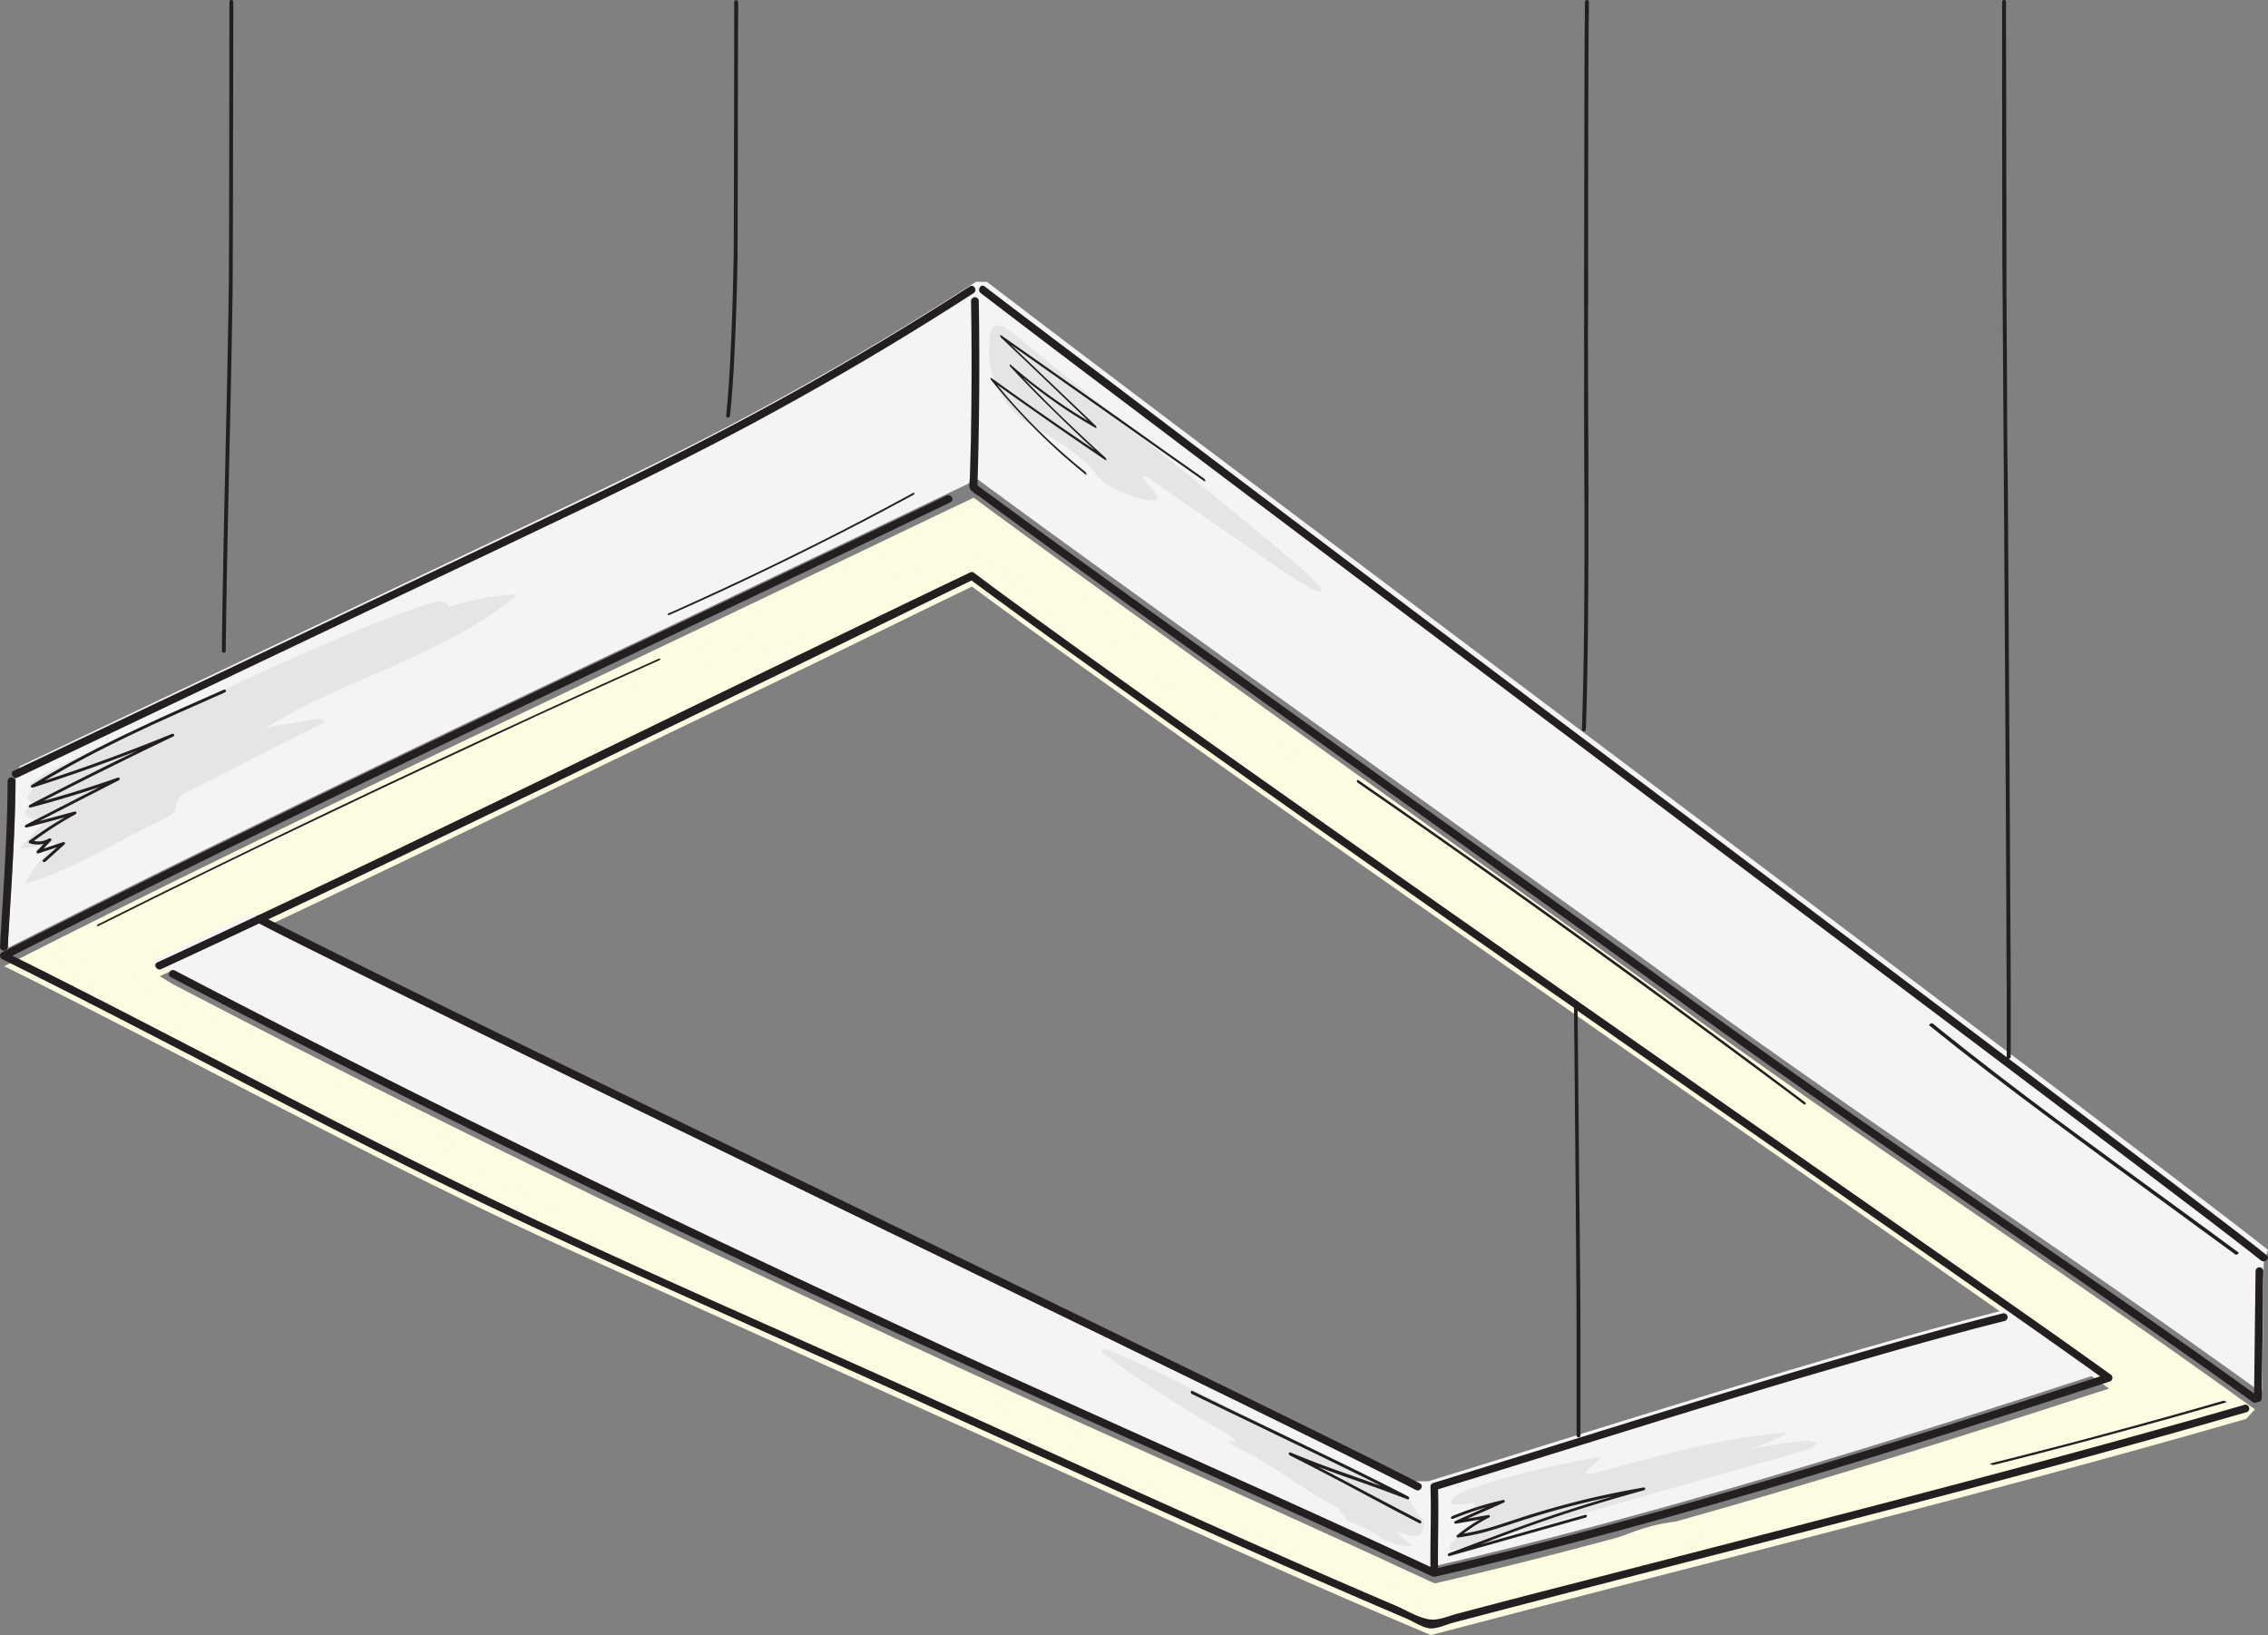 <?xml version="1.0" encoding="UTF-8"?> <svg xmlns="http://www.w3.org/2000/svg" viewBox="0 0 478 344.56"><rect x="0" y="0" width="478" height="344.56" fill="#808080" stroke="none"/> <defs> <style>.cls-1{isolation:isolate;}.cls-2{fill:#fdfbe1;}.cls-3{fill:#f4f4f4;}.cls-4{mix-blend-mode:multiply;}.cls-5{fill:#e5e5e5;}.cls-6{fill:#231f20;}</style> </defs> <g class="cls-1"> <g id="Layer_1" data-name="Layer 1"> <path class="cls-2" d="M349.9,209.13C332.1,196,234.68,126.76,205.23,104.89L200,107.35C131.37,140.36,66.17,170.53.9,203.61c38.78,19.21,80.57,42.39,120,60.17l57,25.7,55,24.79c23.83,10.74,44.57,20.18,68.67,30.29,56-14.75,117-29.69,171.86-45.57l1.81-2C434.12,267.26,391.64,239.83,349.9,209.13ZM302.37,333.68c-19.37-9-42.65-19.52-62.17-28.24-69.51-31.07-136.17-62.8-203.69-98l-2.84-1.72c45.15-20.85,86.14-41.12,131-62.58,12.22-5.85,28-13.69,40.18-19.53,53.8,39.88,209.29,147.07,239.65,169C398.38,307.62,349.66,322.78,302.37,333.68Z" transform="translate(0 0)"></path> <path class="cls-3" d="M301,330.34c47.29-10.89,96-26.06,142.14-41.11-4.2-3-10.8-7.7-19.2-13.59l-2.93.79c-33.84,8.52-86.64,25.51-120,35.72h-3.5c-34-17.48-202.22-98-244.27-119.62-6.75,3.17-14,6.67-20.93,9.86l2.84,1.71c67.52,35.2,134.18,66.93,203.7,98,19.51,8.73,42.8,19.2,62.16,28.24" transform="translate(0 0)"></path> <path class="cls-3" d="M476.11,293.08c-41.17-29.72-83.65-57.15-125.39-87.85C332.91,192.14,235.5,122.86,206.05,101l-5.23,2.47c-68.63,33-133.83,63.17-199.1,96.25v-1.87c.64-11.25,1.58-23.61,1.6-34.88l.88-1.51,110-52.31c10.71-5.1,21.42-10.19,32-15.57a669,669,0,0,0,59.48-34.19H208c57.27,43.83,252.12,189.6,270,204l-.9,2.83-.33,26.8" transform="translate(0 0)"></path> <g class="cls-4"> <path class="cls-2" d="M340.46,329.33c-4.93,3.09-9.65,2.33-15.13,4.35-5.06,1.85-9.74,2.73-15.16,4.28s-9.93,1.7-13,.2c-11.69-5.72-16.18-6.94-27.21-12.32-11.61-5.67-23.43-9.93-35.12-15.47a194.54,194.54,0,0,1-24.25-13.91c-16.29-10.83-10.69-10,16.06,5.28,3.7,2.11,7.27,4.44,11,6.46a47.67,47.67,0,0,0,5.67,2.62,11.37,11.37,0,0,0,2.57.94c1.92.16,1.9-1.17,4.86-.3,6.17,1.8,9.81,5,14.92,8.52a88.6,88.6,0,0,0,21.45,10.94,26.71,26.71,0,0,0,9.69,1.86c1.91-.09,8.31,1.76,9.86,1.17,2-.77,2.72-1.84,5.1-1.6,7.62.75,14.58-2.7,21.33-5.16,7.86-2.87,15.54-7.29,24.53-6.56a1.94,1.94,0,0,1,2,1.4c.68,3-8,3.05-9.88,3.75C346.68,327,343.29,327.55,340.46,329.33Z" transform="translate(0 0)"></path> </g> <g class="cls-4"> <path class="cls-2" d="M35.4,209.92c-.67-.39-1.33-.77-2-1.12-2.57-1.3-5.27-2.3-7.91-3.44L15,200.8c-1.16-.5-2.87-.88-3,0-.06.47.47,1,1,1.44,3.93,3.42,8.75,6.06,13.48,8.63q38.39,20.87,77.24,40.85c7.49,3.85,15.16,7.29,22.79,10.84,15.24,7.07,5,.41,2.81-.79-10.78-5.83-21.48-12-32.67-17-5.24-2.36,1.17-1.77-.19-3.25-.86-.92-3-1.73-4.11-2.28-2.73-1.29-5.64-2.26-8.33-3.61-4.82-2.43-9.65-4.83-14.46-7.27a80.35,80.35,0,0,1-8-4.47c-2-1.32-3.86-2.8-5.86-4.13a69.65,69.65,0,0,0-15.31-7.25A28.71,28.71,0,0,1,35.4,209.92Z" transform="translate(0 0)"></path> </g> <g class="cls-4"> <path class="cls-2" d="M213.55,113.53c-3.92-3.27-8.27-2.53-12.52-2.49a4.09,4.09,0,0,0-1.91.31.9.9,0,0,0-.12,1.47,3,3,0,0,0,.89.52,24.49,24.49,0,0,1,4.81,2.46,22.81,22.81,0,0,1,2.26,2.12,59.49,59.49,0,0,0,5.53,4.61c10.53,8.05,21.21,16.21,33.28,22.34,3.25,1.66,6.6,3.16,9.72,5,4.21,2.55,7.86,5.7,11.9,8.45,3,2,8,5.38,9.53,5.39s-.31-1.64-1.12-2.38c-6.54-6-15.3-10.07-22.5-15.57-4.18-3.19-7.79-6.82-11.9-10.06-5.52-4.34-11.89-7.93-17.14-12.47C220.58,120.09,217.48,116.81,213.55,113.53Z" transform="translate(0 0)"></path> </g> <g class="cls-4"> <path class="cls-2" d="M251.67,312.76a1.16,1.16,0,0,0-.12,1,9.71,9.71,0,0,0,1.15,2.48c.75,1.24,11.2,6.11,12.44,7,2.09,1.5,4.47,2.19,6.72,3.27s4.46,2.59,6.72,3.79c2.93,1.56,6,2.59,8.95,3.86,3.72,1.59,7.52,3.63,11.27,4.22.58.09,2.79.61,2.48-.38a1.93,1.93,0,0,0-.32-.52c-1.08-1.36-5.29-1.71-6.63-2.88a33.08,33.08,0,0,0-6.21-4.32l-.67-.35a26.92,26.92,0,0,0-2.59-1.15c-1.55-.61-.05-2.94-1.61-3.51-1.81-.67-3.79-1.49-5.57-2.32-2.22-1-4.5-1.09-6.72-2.13s-13.88-5.82-16-7.19a9.38,9.38,0,0,0-1.47-1C252.7,312.25,252,312.32,251.67,312.76Z" transform="translate(0 0)"></path> </g> <g class="cls-4"> <path class="cls-5" d="M7,166.32c-.78.58-1.61,1.68-.94,2.38a1.75,1.75,0,0,0,1.18.39l3.94.3a38.57,38.57,0,0,1-5.51,4.26l3.29,0L4.13,178.8A44.1,44.1,0,0,0,12,177.46a39.56,39.56,0,0,0-6.8,8.7c5.32-1.28,10.24-3.8,15.11-6.3l15-7.72a3.22,3.22,0,0,0,1.5-1.21,10.55,10.55,0,0,0,.39-1.79c.35-1.22,1.59-1.92,2.72-2.49l28.38-14.41c-.11-.76-1.17-.82-1.92-.69L56,153.4c17-10.61,37.73-15.18,53.09-28.13a57.25,57.25,0,0,0-14.5,2.61c-.29-1.35-2.24-1.28-3.56-.88C70.61,133.32,16.12,159.53,7,166.32Z" transform="translate(0 0)"></path> </g> <g class="cls-4"> <path class="cls-5" d="M10.11,171.91a8,8,0,0,1-3.11.52c-.66,0-1.42-.28-1.61-.91s.36-1.28.87-1.74l3.3-3-2.47-.65c-.42-.11-.93-.37-.85-.79a.85.85,0,0,1,.4-.48,58.5,58.5,0,0,1,9.6-5.2q6.29-2.88,12.59-5.69c4.82-2.17,9.63-4.33,14.54-6.27a49.38,49.38,0,0,1,11.44-3.35c-4.88,4.13-11.51,5.61-16.68,9.37a6.94,6.94,0,0,0,3,.8c.09.49-.4.86-.83,1.11a90.15,90.15,0,0,1-8.51,4.27c-2.07.91-4.25,1.78-5.78,3.45a13.48,13.48,0,0,0,1.26.75,35.33,35.33,0,0,1-9.42,5c-1.79.68-3.61,1.28-5.42,1.91C11.65,171.33,10.88,171.65,10.11,171.91Z" transform="translate(0 0)"></path> </g> <g class="cls-4"> <path class="cls-5" d="M311.07,313.35c-1.92.7-4.68,1.5-5.2,3.08s5.75-.44,5,.86-3.14,1.08-3.83,2.45,3.79-.29,3.21,1.28-4.08,3.09-4.72,4.94,6.5-1,9.68-1.83c5.54-1.5,11.06-3.07,16.57-4.64l48.28-13.74a5.36,5.36,0,0,0,3-1.61,5.35,5.35,0,0,0-3.2-.42,75.25,75.25,0,0,0-11.65,1.9,63.86,63.86,0,0,0,8.6-3.67c-13.91.52-34.94,7.1-40.82,8.46s4.52-4.16.06-3.25S319.2,310.42,311.07,313.35Z" transform="translate(0 0)"></path> </g> <g class="cls-4"> <path class="cls-5" d="M290.74,313.2c-2.1-1.58-56.28-29.48-57.91-28.89s.46,1.45,1.09,1.93c5.45,4.12,11.25,7.74,17,11.36,3.12,1.94,9,5.06,9.36,5.84s-2.1-.47-1.22.5,3.3,1.82,4.94,2.74c5.3,3,10.17,6.65,15.43,9.68s15,7.1,17.15,5.51-2.29-2.63-3.63-3.73l2.13-.43a.76.76,0,0,0,.5-.23c.24-.3-.05-.74-.34-1C294.21,315.53,292.84,314.77,290.74,313.2Z" transform="translate(0 0)"></path> </g> <g class="cls-4"> <path class="cls-5" d="M284.49,311.79a82.52,82.52,0,0,0-10.82-3.91,11.9,11.9,0,0,0-4.25-.79.67.67,0,0,0-.51.19c-.1.17,0,.37.1.53a16.37,16.37,0,0,0,2.78,3.56c3.12,2.84,8.17,3.78,10.67,7.06a8.23,8.23,0,0,0,1.81,2.13,10.25,10.25,0,0,0,2.22.87,26.8,26.8,0,0,1,5,2.9,14,14,0,0,0,5.61,1.5c1.46.12-1.84-1.64-2.41-2.65s1.54.27,2.3.4a3.3,3.3,0,0,0,1.79,0c1-.37,1.19-1.48,1.28-2.42a1.46,1.46,0,0,0-.1-.9,2.67,2.67,0,0,0-.59-.57c-1.13-.94-1.36-2.47-2.36-3.53s-2.53-1.44-4-1.9C290.43,313.4,288.85,313.8,284.49,311.79Z" transform="translate(0 0)"></path> </g> <g class="cls-4"> <path class="cls-5" d="M215.1,88.13a18.91,18.91,0,0,1-6.38-17.65,2.7,2.7,0,0,1,.59-1.41c1-1,2.63-.12,3.7.76,21.93,17.94,64.68,51.6,65.46,54.24s-9.3-4.59-13.58-7.54l-19.1-13.21c-1.47-1-5.56-4.15-4.71-2.47s2.35,2.3,2.84,4-8.33-.68-11.36-3.34a29.55,29.55,0,0,1-2.4-2.59c-3.52-3.92-8.18-6.59-12.76-9.2Z" transform="translate(0 0)"></path> </g> <path class="cls-6" d="M3.72,163.84,44.2,144.59l40.48-19.25C98.11,119,111.55,112.6,125,106.17c13-6.26,26-12.71,38.65-19.66s24.93-14.16,37-21.83q2.28-1.44,4.55-2.91c.88-.57.06-2-.83-1.41Q186.3,72,167.51,82.49c-12.64,7.05-25.53,13.64-38.57,20-13.36,6.46-26.79,12.78-40.19,19.15l-40.3,19.17L8,160l-5.08,2.41C1.94,162.88,2.77,164.29,3.72,163.84Z" transform="translate(0 0)"></path> <path class="cls-6" d="M477.68,264.47c-3.31-2.66-6.69-5.22-10.06-7.8q-9.14-7-18.31-13.92-12.51-9.48-25-18.92l-1-.76a.4.4,0,0,0,.47-.39c0-3.65,0-7.31,0-11q0-8.35-.07-16.72-.06-10.44-.11-20.89-.07-11.76-.14-23.5l-.15-24.44-.15-24.07Q423,91.21,423,80.32l-.12-18.16c0-4.3-.06-51.16-.09-55.46,0-2,0-4,0-6V.4a.41.41,0,0,0-.82,0l0,4.14c0,3.79,0,50.14.07,53.94l.12,17q.06,10.56.14,21.11l.15,23.52.15,24.64q.07,11.9.14,23.8.06,10.83.11,21.67,0,8.94.08,17.88,0,6.26,0,12.5v2.05a.32.32,0,0,0,0,.14q-14.24-10.74-28.49-21.46l-32.91-24.78L327.27,150.8l-33.85-25.48q-15.9-12-31.8-24-13.87-10.47-27.74-21Q222.83,72,211.82,63.64l-4.3-3.28c-.83-.65-1.65.78-.82,1.41q10.19,7.8,20.41,15.54,13.26,10,26.53,20.06l30.88,23.29,33.36,25.11L352.2,171.6l33.42,25.15,30.65,23.08,26.35,19.9q10.11,7.64,20.19,15.31c4.07,3.1,8.14,6.2,12.15,9.35l1.56,1.23C477.33,266.28,478.5,265.13,477.68,264.47Z" transform="translate(0 0)"></path> <path class="cls-6" d="M473.17,296c-31.4,9.08-63,17.4-94.68,25.59q-23.89,6.18-47.8,12.33-11.74,3-23.47,6.11c-1.74.45-3.89,1.42-5.69,1.25-2.37-.22-5-1.91-7.22-2.85q-5.56-2.39-11.13-4.79c-30.82-13.4-61.38-27.45-92-41.26s-61.64-27.14-91.92-41.82C69.87,236.31,41.14,220.81,12,206.09q-4.68-2.37-9.38-4.69c50.6-25.61,101.86-49.85,153.06-74.22q22.34-10.64,44.63-21.33c.95-.46.12-1.87-.82-1.42-52,25-104.36,49.45-156.19,74.88Q21.8,189.87.41,200.69a.82.82,0,0,0,0,1.41c29.4,14.58,58.28,30.2,87.68,44.79,30.35,15.06,61.48,28.52,92.36,42.43s61.92,28.12,93,41.83q11.44,5,22.95,9.92c1.43.61,3.37,1.9,4.89,2.07s3.61-.84,5.07-1.22l11.88-3.11q24-6.24,48-12.39c32-8.25,64-16.55,95.73-25.54q5.81-1.65,11.61-3.32A.82.82,0,0,0,473.17,296Z" transform="translate(0 0)"></path> <path class="cls-6" d="M209.22,123.66l-4-3a.82.82,0,0,0-.83,0c-43.86,21-87.48,42.51-131.39,63.43q-9.23,4.39-18.49,8.75a.76.76,0,0,0-.53.25Q43.58,198,33.17,202.8c-1,.44-.12,1.85.83,1.41q10.32-4.76,20.61-9.6c5,2.59,10.11,5.12,15.19,7.64q10.73,5.34,21.47,10.6,12.84,6.3,25.67,12.55,14.32,7,28.64,13.94l30,14.59,29.86,14.49L234,282.25l25.51,12.44q10.54,5.16,21.08,10.36,7.59,3.75,15.15,7.56l2.67,1.37c.93.48,1.76-.93.82-1.41-4.49-2.32-9-4.58-13.55-6.83q-9.88-4.9-19.8-9.75-12.22-6-24.46-11.94-13.94-6.8-27.89-13.56l-29.75-14.44q-15-7.29-30-14.58-14.57-7.07-29.12-14.16-13.31-6.48-26.61-13-11.34-5.55-22.65-11.15c-5.73-2.84-11.46-5.68-17.17-8.58l-1.68-.86c38.28-18,76.33-36.49,114.39-54.92,11.28-5.47,22.51-11,33.82-16.47,13.62,10.08,27.42,19.93,41.23,29.75q27.18,19.33,54.51,38.45,15.6,11,31.23,21.84l.15,15.69q.07,8.84.16,17.66.07,9.21.14,18.42t.1,18.38q0,8.91,0,17.81v2.15a.41.41,0,0,0,.82,0q0-8.85,0-17.7,0-9.18-.09-18.35T332.81,248q-.07-8.9-.16-17.78-.07-8.28-.16-16.57V213l25.43,17.78L408.48,266c11.07,7.74,22.15,15.46,33.14,23.31l1,.73c-36.18,11.78-72.5,23.18-109.3,32.86q-15.07,4-30.24,7.5c-.08-5.52.18-11,0-16.56q10.44-3.19,20.87-6.45,12.09-3.76,24.21-7.51,12.6-3.9,25.22-7.7Q385.66,288.52,398,285c7.32-2.09,14.66-4.12,22-6l2.52-.64a.82.82,0,0,0-.44-1.58c-7.26,1.83-14.49,3.81-21.7,5.85q-12.19,3.45-24.33,7.1-12.63,3.78-25.23,7.68-12.21,3.76-24.42,7.57-10.92,3.39-21.83,6.76l-2.49.76a.85.85,0,0,0-.6.79c.2,5.64-.07,11.27,0,16.91-15.93-7.42-31.94-14.66-48-21.86-17.43-7.83-34.88-15.62-52.25-23.58Q174.69,272.56,148.32,260T95.87,234.54q-26.41-13.11-52.59-26.68l-6.44-3.35c-.93-.48-1.76.93-.83,1.42q26.07,13.59,52.38,26.71T141,258.36q26.33,12.58,52.85,24.79Q220.12,295.23,246.5,307c16.59,7.43,33.17,14.9,49.66,22.54l5.71,2.66.13,0h0a.77.77,0,0,0,.48.05c37.62-8.68,74.68-19.6,111.47-31.24q15.36-4.86,30.67-9.87a.83.83,0,0,0,.2-1.5c-10.09-7.27-20.3-14.37-30.49-21.5q-24.41-17.07-48.84-34.09-28.59-20-57.16-40-27.86-19.51-55.61-39.16C238.17,144.6,223.62,134.24,209.22,123.66Z" transform="translate(0 0)"></path> <path class="cls-6" d="M47.57,137.25q.12-9.92.32-19.83.18-9.63.4-19.26.21-9.3.41-18.58.18-8.88.32-17.76c.08-5.6.13-53.77.15-59.37V.4a.41.41,0,0,0-.82,0c0,5.55-.05,53.68-.12,59.23q-.12,8.83-.3,17.65-.2,9.24-.4,18.48c-.14,6.4-.29,12.79-.41,19.19q-.19,9.89-.34,19.76l0,2.54A.41.41,0,0,0,47.57,137.25Z" transform="translate(0 0)"></path> <path class="cls-6" d="M153.44,88a.41.41,0,0,0,.41-.41c.37-3.32.59-6.66.79-10,.21-3.82.37-7.65.5-11.48q.18-5.46.29-10.94c.06-2.79.1-48.14.13-50.94,0-1.26.07-2.52,0-3.78v0a.41.41,0,0,0-.82,0l0,3.09c0,2.64-.06,47.84-.11,50.48q-.1,5.37-.27,10.74c-.12,3.84-.27,7.68-.48,11.52-.18,3.44-.4,6.87-.74,10.29,0,.36-.08.72-.11,1.07A.4.4,0,0,0,153.44,88Z" transform="translate(0 0)"></path> <path class="cls-6" d="M334.23,153.72c.25-7,.37-13.94.45-20.92.08-7.81.1-15.62.1-23.44s0-15.86-.07-23.79c0-7.39-.06-14.78,0-22.17,0-6.18,0-54.92.16-61.09,0-.64,0-1.28,0-1.91a.41.41,0,0,0-.82,0c-.14,6-.18,54.52-.19,60.49q0,11,0,21.91,0,11.86.08,23.71c0,7.84,0,15.68-.07,23.52-.06,7.11-.17,14.23-.4,21.34,0,.78-.05,1.57-.08,2.35C333.39,154.25,334.21,154.25,334.23,153.72Z" transform="translate(0 0)"></path> <path class="cls-6" d="M476.2,267.05a.84.84,0,0,0-.82.82q-.06,5.24-.13,10.46l-.12,10.46-.06,4.86c-26.32-19-53.23-37.07-79.9-55.53-18.49-12.79-36.67-26-54.9-39.14q-20.37-14.68-40.8-29.27Q274.21,151.6,249,133.48c-13.41-9.65-26.82-19.28-40.11-29.08-1-.7-1.93-1.41-2.89-2.13q.61-19.39.29-38.81a.82.82,0,0,0-1.64,0q.24,13.56,0,27.13c0,2.24-.09,4.47-.15,6.71l-.09,3.23c0,.73-.33,2,.11,2.64a8,8,0,0,0,1.75,1.34l1.86,1.37Q217.77,113,227.49,120q12.4,9,24.85,17.91,13.72,9.87,27.45,19.71l26.71,19.13Q318,185,329.61,193.33q8.11,5.82,16.22,11.68c10.51,7.64,21,15.28,31.63,22.75,14.42,10.15,29,20.11,43.5,30.09s29,20,43.41,30.16q5.22,3.71,10.42,7.45a.65.65,0,0,0,.86,0,.54.54,0,0,0,.22,0,.84.84,0,0,0,.82-.82c0-3.48.09-7,.13-10.46l.13-10.45c0-2,0-3.93.07-5.89A.83.83,0,0,0,476.2,267.05Z" transform="translate(0 0)"></path> <path class="cls-6" d="M.82,200.34a.84.84,0,0,0,.82-.82c.25-4.51.55-9,.81-13.53s.51-9.17.65-13.76q.12-3.79.14-7.59a.84.84,0,0,0-.82-.82.84.84,0,0,0-.82.82c0,4.52-.16,9-.37,13.55S.74,187.37.45,192C.3,194.48.14,197,0,199.52A.82.82,0,0,0,.82,200.34Z" transform="translate(0 0)"></path> <path class="cls-6" d="M22.42,157.41c2.62-1.32,5.27-2.59,7.93-3.84s5.32-2.45,8-3.64,5.35-2.38,8-3.55l1-.45c.16-.07.34-.24.27-.44a.39.39,0,0,0-.5-.13l-8.07,3.56c-2.68,1.2-5.36,2.41-8,3.65s-5.32,2.5-7.95,3.81-5.25,2.67-7.84,4.08-5.12,2.86-7.63,4.38l-.94.58a.32.32,0,0,0-.15.42.4.4,0,0,0,.48.1q5.84-1.87,11.61-3.91c3.42-1.21,6.82-2.48,10.21-3.78-1.45.71-2.91,1.4-4.35,2.11q-5.85,2.89-11.66,5.86-3.26,1.65-6.5,3.35c-.14.07-.31.21-.27.4a.33.33,0,0,0,.4.2q7.32-1.93,14.51-4.31h0l-3.74,1.91L9.76,171.6l-4.25,2.18c-.15.08-.31.21-.27.4a.31.31,0,0,0,.4.2l8-2.14c-1.85,1.08-3.67,2.21-5.43,3.45-.67.47-1.34.95-2,1.45-.22.16-.26.44,0,.54a5.17,5.17,0,0,0,3,.13l-1.44,1.53a.31.31,0,0,0,0,.4.45.45,0,0,0,.45.06l3.79-1.26-2.91,2.63a.27.27,0,0,0,0,.44.49.49,0,0,0,.56-.11l3.94-3.56a.28.28,0,0,0,.05-.39.41.41,0,0,0-.45-.06l-4,1.33,1.55-1.66a.28.28,0,0,0,0-.42.45.45,0,0,0-.51,0,4.23,4.23,0,0,1-3.07.46,77,77,0,0,1,6.63-4.41c.71-.42,1.43-.82,2.15-1.22a.3.3,0,0,0-.23-.55l-7.45,2,4.94-2.53,7.5-3.84,4.26-2.18c.15-.08.34-.24.26-.44s-.34-.18-.5-.13q-7.08,2.49-14.3,4.52l-1.28.35q4.47-2.31,9-4.58,5.84-2.92,11.7-5.78c2.19-1.07,4.38-2.12,6.58-3.17.16-.07.34-.24.26-.44s-.33-.19-.49-.13q-5.68,2.31-11.42,4.46t-11.47,4.08c-1.3.44-2.6.86-3.89,1.28,1.73-1,3.47-2,5.24-3Q18.51,159.37,22.42,157.41Z" transform="translate(0 0)"></path> <path class="cls-6" d="M192.22,104q-4.89,2.65-9.82,5.24t-9.92,5.09q-5,2.5-10,4.93c-3.35,1.61-6.7,3.21-10.07,4.77s-6.75,3.1-10.14,4.62l-1.27.56c-.1,0-.36.19-.3.34s.36,0,.45,0q5.12-2.27,10.19-4.61t10.12-4.78q5-2.41,10-4.91t10-5.09c3.32-1.73,6.61-3.48,9.9-5.26l1.22-.66c.09-.05.29-.21.17-.32S192.32,103.89,192.22,104Z" transform="translate(0 0)"></path> <path class="cls-6" d="M66.74,172.66q11.45-5.49,23-10.89T112.83,151q11.6-5.33,23.24-10.56l2.85-1.28c.45-.2.28-.51-.16-.32q-11.64,5.22-23.24,10.54T92.36,160.12q-11.51,5.38-23,10.87t-23,11.1q-11.47,5.59-22.89,11.29l-2.8,1.4c-.44.21-.28.53.16.31q11.42-5.7,22.88-11.31T66.74,172.66Z" transform="translate(0 0)"></path> <path class="cls-6" d="M431.4,235.23q6.33,4.72,12.7,9.38t12.72,9.29q6.39,4.65,12.75,9.33l1.56,1.14c.21.16.89-.26.66-.43-4.23-3.13-8.48-6.23-12.74-9.34l-12.72-9.28Q440,240.66,433.62,236c-4.19-3.13-8.37-6.27-12.51-9.46s-8.26-6.4-12.33-9.68l-1.48-1.2c-.21-.16-.9.26-.67.44q6.09,4.92,12.29,9.7T431.4,235.23Z" transform="translate(0 0)"></path> <path class="cls-6" d="M304.71,177.87q9.24,6.49,18.44,13.07t18.41,13.26q9.1,6.62,18.16,13.29T377.93,231l2.21,1.66a.28.28,0,0,0,.43,0c.08-.18-.13-.38-.25-.47q-9-6.78-18.12-13.51T344,205.31q-9.18-6.67-18.4-13.28t-18.35-13q-9.28-6.54-18.61-13l-2.27-1.58c-.45-.31-.53.28-.18.52Q295.47,171.37,304.71,177.87Z" transform="translate(0 0)"></path> <path class="cls-6" d="M429.52,305.85c-3,.79-6.09,1.56-9.14,2.32l-1,.26c-.06,0,.23.14.25.15a1.07,1.07,0,0,0,.49.14q4.5-1.11,9-2.27,5-1.29,9.93-2.6t10.21-2.75q5-1.35,10-2.75l9.06-2.58,1-.3c.06,0-.23-.15-.25-.15s-.36-.18-.49-.14q-4.44,1.29-8.91,2.55-4.94,1.39-9.88,2.74-5.1,1.39-10.21,2.76T429.52,305.85Z" transform="translate(0 0)"></path> <path class="cls-6" d="M321.89,321.75c2.32-.83,4.64-1.64,7-2.42s5-1.61,7.45-2.36c2.93-.89,5.86-1.73,8.81-2.56l1.21-.33c.17-.05.4-.17.39-.38s-.23-.26-.39-.24q-3.9.68-7.77,1.5t-7.7,1.83c-2.57.68-5.13,1.4-7.68,2.18s-4.95,1.62-7.44,2.4a51.28,51.28,0,0,1-7.33,1.81,36.61,36.61,0,0,1,5.38-3.39.34.34,0,0,0,.18-.37.34.34,0,0,0-.38-.16l-4.34.76,5.38-2.35,2.21-1c.15-.06.32-.2.29-.38a.32.32,0,0,0-.39-.2,65.92,65.92,0,0,0-8.37,2.49c-.77.28-1.54.59-2.31.9-.16.07-.34.24-.27.43s.33.19.48.13a65.78,65.78,0,0,1,6.91-2.42L309,319.5l-2.21,1c-.15.07-.32.2-.28.39a.32.32,0,0,0,.39.19l5-.87a36.75,36.75,0,0,0-4.82,3.31.28.28,0,0,0-.08.34.36.36,0,0,0,.36.13,45.67,45.67,0,0,0,7.58-1.71c2.49-.75,4.94-1.61,7.42-2.38s5.06-1.53,7.61-2.21,5.11-1.31,7.69-1.87c.72-.17,1.46-.31,2.19-.46l-2.62.76q-3.81,1.14-7.61,2.38c-2.34.77-4.67,1.58-7,2.41s-4.92,1.78-7.37,2.7c-2.88,1.07-5.75,2.16-8.62,3.24l-1.22.46c-.16.06-.34.24-.27.43s.33.17.49.13l11.71-3.31,9.56-2.7,7.28-2.06a.37.37,0,0,0,.28-.42c-.08-.2-.33-.18-.49-.13l-11.71,3.31-9.57,2.7-.57.16,2.35-.89C316.91,323.57,319.39,322.65,321.89,321.75Z" transform="translate(0 0)"></path> <path class="cls-6" d="M291.28,313.94q2.69,1,5.33,2c.17.07.36,0,.39-.18s-.15-.39-.31-.47q-4.26-2.19-8.53-4.31t-8.8-4.31l-8.91-4.31-9-4.32q-4.53-2.18-9-4.37l-1.1-.54a.26.26,0,0,0-.39.18.5.5,0,0,0,.31.48q4.5,2.19,9,4.35l9,4.35,8.93,4.3,8.78,4.3c1.38.68,2.75,1.38,4.12,2.07l-3.77-1.36c-3.18-1.12-6.37-2.22-9.52-3.41-1.95-.74-3.88-1.5-5.8-2.3a.27.27,0,0,0-.39.18.5.5,0,0,0,.32.47c3.71,1.87,7.4,3.79,11.08,5.72L293.39,318c1.92,1,3.84,2,5.77,3a.27.27,0,0,0,.4-.18.51.51,0,0,0-.32-.47c-3.45-1.78-6.87-3.59-10.3-5.4s-7.05-3.73-10.59-5.57c-.17-.09-.35-.17-.52-.27,1.36.52,2.73,1,4.1,1.52C285,311.73,288.17,312.8,291.28,313.94Z" transform="translate(0 0)"></path> <path class="cls-6" d="M214.19,83.4q-2.61-1.84-5.21-3.72c-.09-.06-.19-.06-.21.06s.11.32.19.43q3.43,4.26,7.23,8.23T224.07,96q2.31,2,4.72,4c.13.1.21,0,.19-.13a.83.83,0,0,0-.31-.49q-4.21-3.37-8.14-7.11T213,84.45c-1-1.11-1.92-2.25-2.87-3.4q4.09,2.94,8.23,5.84,4.63,3.26,9.32,6.46c1.76,1.21,3.53,2.41,5.29,3.6.11.08.21.06.2-.09a.73.73,0,0,0-.25-.47q-4-3.63-7.95-7.41t-7.71-7.66c-.57-.58-1.12-1.16-1.68-1.75,1.35,1.11,2.71,2.2,4.11,3.24,2.29,1.71,4.64,3.34,7.05,4.86q2.05,1.31,4.15,2.5c.11.07.2.06.2-.09a.77.77,0,0,0-.26-.46q-3.86-3.7-7.73-7.39l-7.71-7.35c-.75-.73-1.51-1.45-2.27-2.17l6.29,4.43,8.37,5.9,8.34,5.88,8.33,5.88,8.37,5.9,1,.72c.14.09.22,0,.2-.13a.78.78,0,0,0-.31-.48l-8.34-5.88L237.05,89l-8.33-5.88-8.34-5.88L212,71.37l-1-.72c-.11-.08-.21-.05-.2.09a.73.73,0,0,0,.25.47l7.74,7.38,7.7,7.36,2.88,2.75c-2-1.16-3.88-2.37-5.76-3.64-2.35-1.6-4.63-3.29-6.86-5.07-1.24-1-2.47-2-3.67-3.08-.09-.07-.25-.17-.27,0s.14.38.25.5q3.73,4,7.58,7.8t7.81,7.55c.75.7,1.51,1.39,2.27,2.08-2.41-1.64-4.83-3.28-7.23-4.94Q218.82,86.69,214.19,83.4Z" transform="translate(0 0)"></path> <g class="cls-4"> <path class="cls-2" d="M156.59,131a217.35,217.35,0,0,0-22.37,13.54c-2.28,1.58-3.13,5.32-1.77,4.61,11.5-6,37.47-21.78,34.49-17.91s-4.88,3.73-6.56,6.28c1.13.57,2.45-.08,3.54-.72,10-5.88,19.78-12.28,30.39-17,3.47-1.54,7.23-2.93,11-2.37,3,.46,5.73,2.14,8.29,3.83,3.49,2.3,6.92,4.7,10.36,7.09,3.67,2.56,5.66,5.08,11,7.68s-4.3-7.21-7-9.07,3.31.61,2.58-1.47-2.37-3-4.11-3.88c-6.71-3.5-11.33-10.1-17.84-14a5.17,5.17,0,0,0-3.18-1,5.74,5.74,0,0,0-1.78.63L162,127.61Z" transform="translate(0 0)"></path> </g> </g> </g> </svg> 